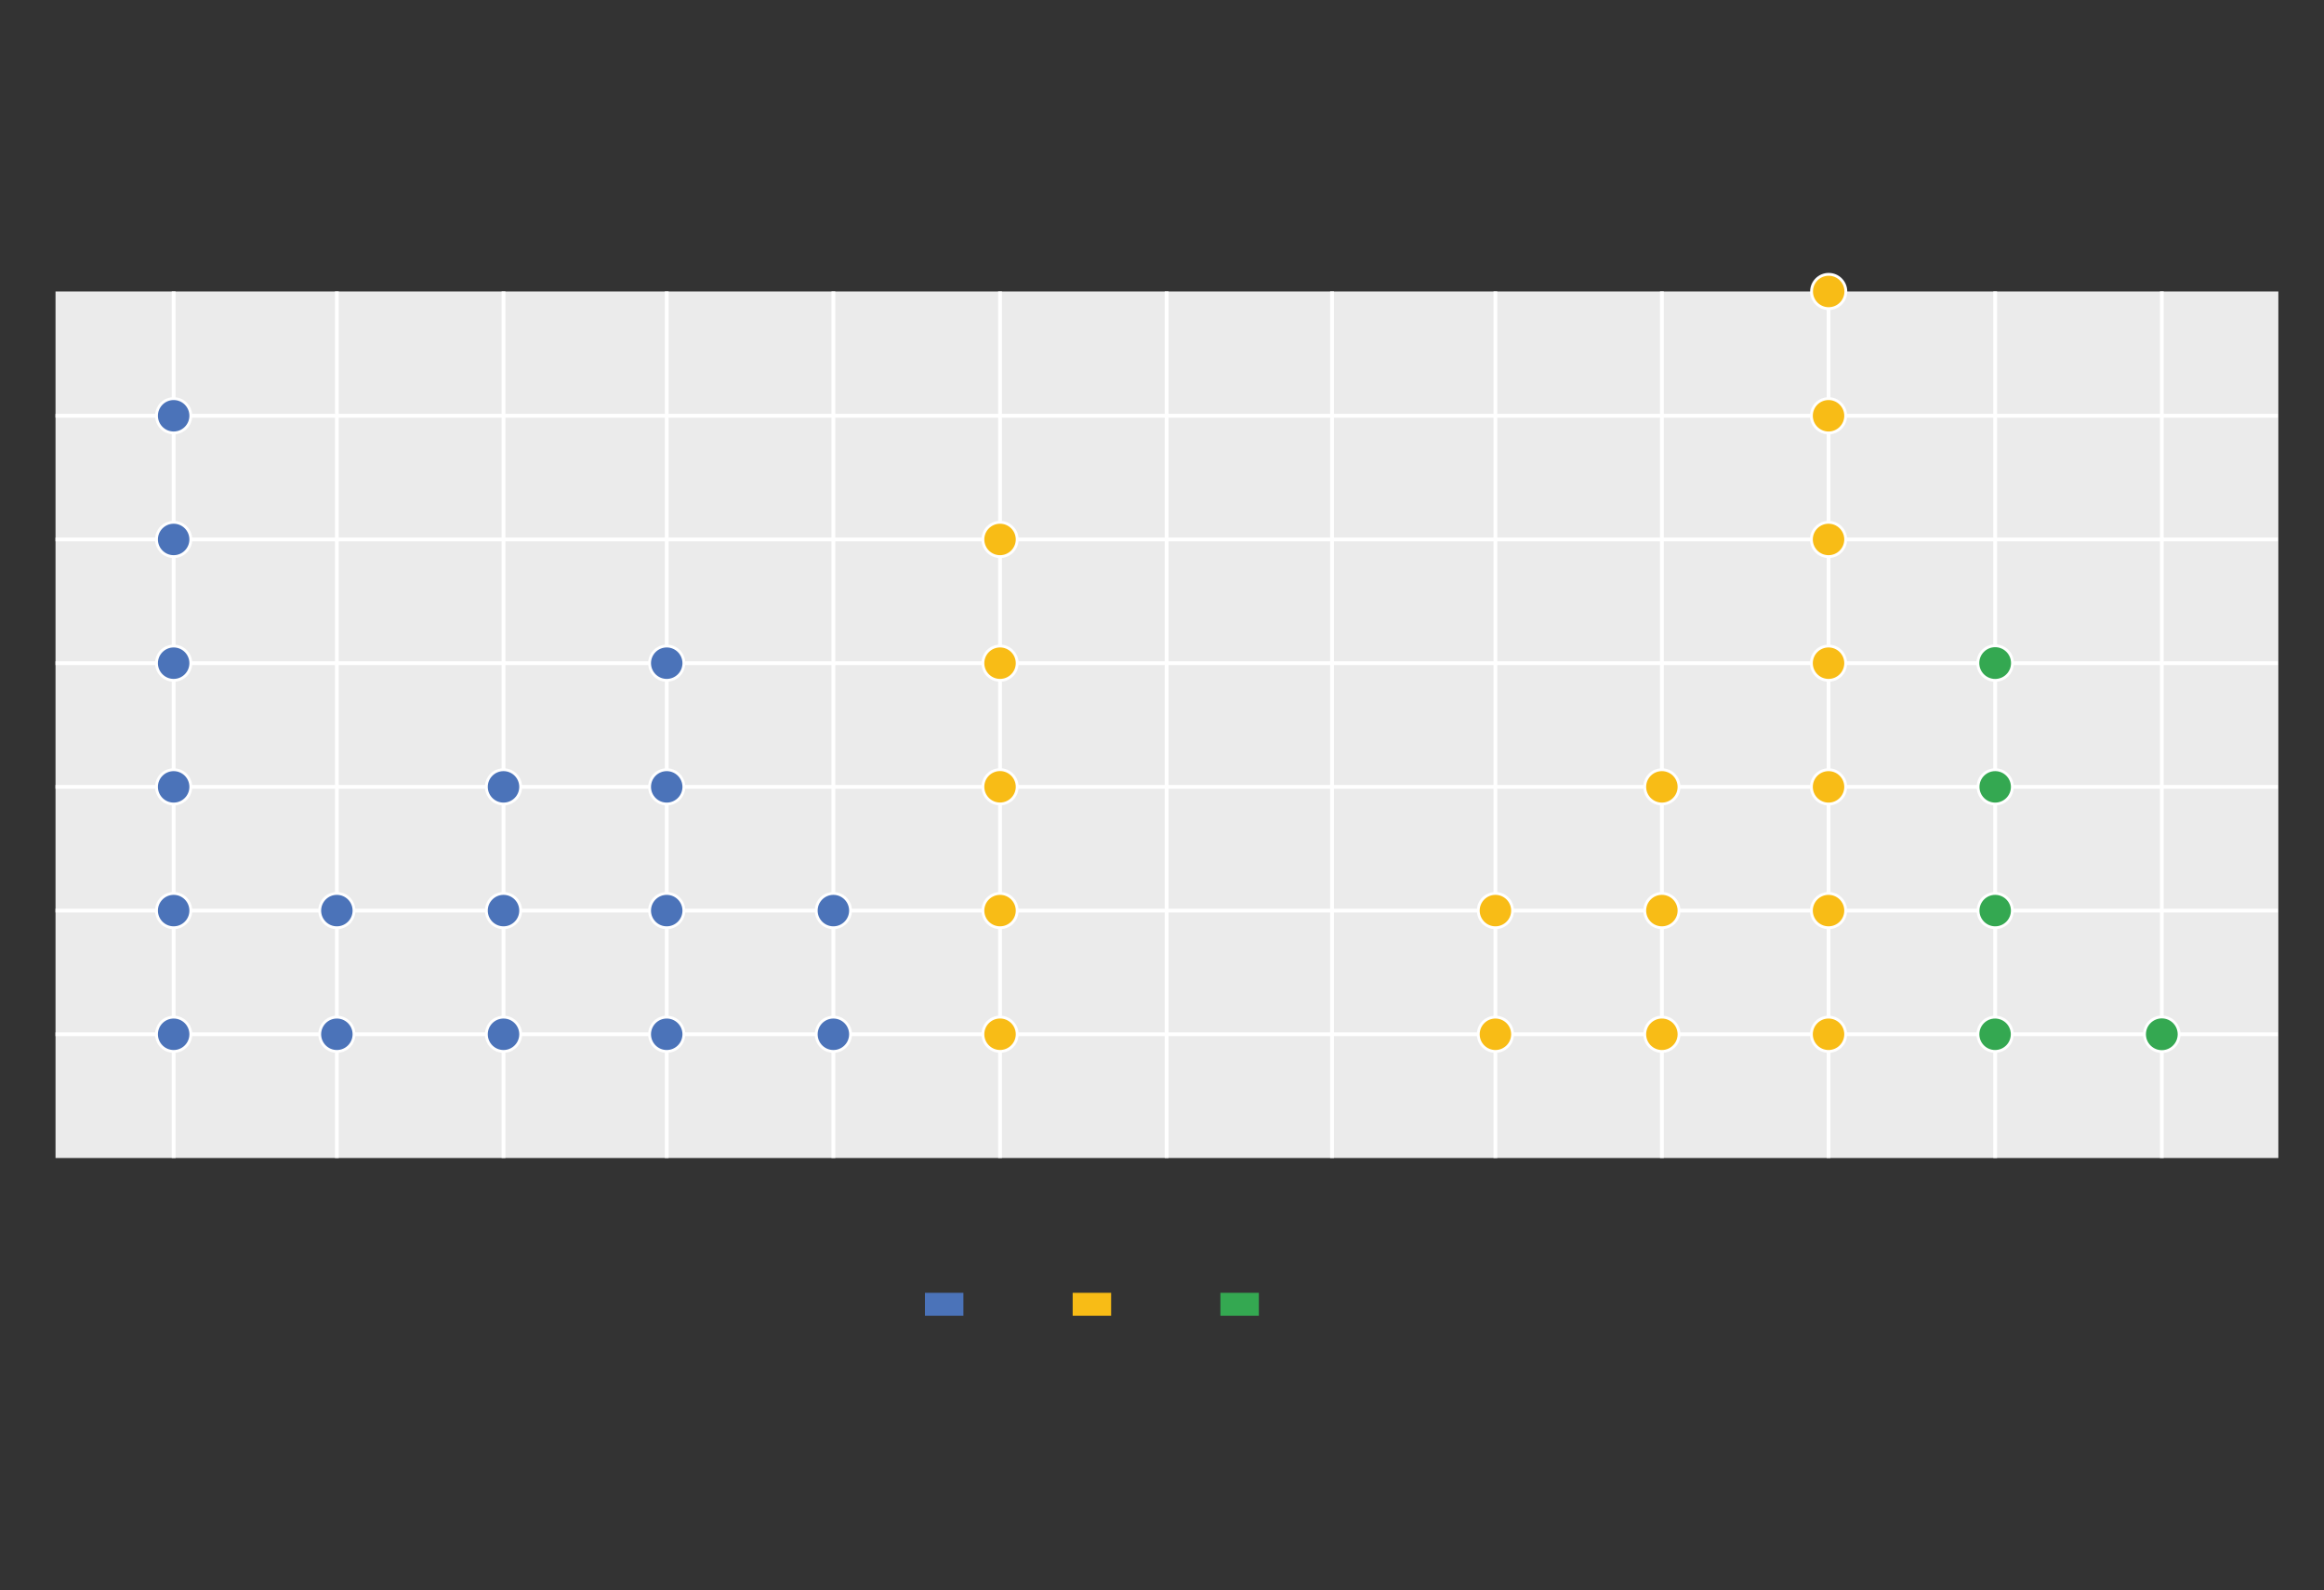<svg xmlns="http://www.w3.org/2000/svg" viewBox="0 0 614 420"><rect x="0" y="0" width="614" height="420" fill="#333333" stroke="none"/><defs><style>.cls-1{fill:#ebebeb;}.cls-2,.cls-6{fill:none;}.cls-2,.cls-3,.cls-4,.cls-5{stroke:#fff;}.cls-2,.cls-3,.cls-4,.cls-5,.cls-6{stroke-miterlimit:10;}.cls-3,.cls-9{fill:#f8bc16;}.cls-3,.cls-4,.cls-5{stroke-width:0.75px;}.cls-4,.cls-7{fill:#34a851;}.cls-5,.cls-8{fill:#4b73b9;}.cls-6{stroke:#a7a9ac;}</style></defs><g id="Layer_1" data-name="Layer 1"><rect class="cls-1" x="14.67" y="76.99" width="587.27" height="228.88"/><line class="cls-2" x1="14.67" y1="109.82" x2="601.78" y2="109.82"/><line class="cls-2" x1="14.67" y1="142.49" x2="601.78" y2="142.49"/><line class="cls-2" x1="14.67" y1="175.17" x2="601.78" y2="175.17"/><line class="cls-2" x1="14.67" y1="207.84" x2="601.78" y2="207.84"/><line class="cls-2" x1="14.67" y1="240.52" x2="601.78" y2="240.52"/><line class="cls-2" x1="14.67" y1="273.19" x2="601.78" y2="273.19"/><line class="cls-2" x1="133.03" y1="76.99" x2="133.03" y2="305.87"/><line class="cls-2" x1="45.88" y1="76.99" x2="45.88" y2="305.87"/><line class="cls-2" x1="89" y1="76.99" x2="89" y2="305.87"/><line class="cls-2" x1="176.15" y1="76.99" x2="176.15" y2="305.87"/><line class="cls-2" x1="220.18" y1="76.99" x2="220.18" y2="305.87"/><line class="cls-2" x1="264.21" y1="76.99" x2="264.21" y2="305.87"/><line class="cls-2" x1="308.23" y1="76.99" x2="308.23" y2="305.87"/><line class="cls-2" x1="351.92" y1="76.99" x2="351.92" y2="305.87"/><line class="cls-2" x1="395.08" y1="76.99" x2="395.08" y2="305.87"/><line class="cls-2" x1="439.07" y1="76.99" x2="439.07" y2="305.87"/><line class="cls-2" x1="483.1" y1="76.99" x2="483.1" y2="305.87"/><line class="cls-2" x1="527.13" y1="76.99" x2="527.13" y2="305.87"/><line class="cls-2" x1="571.15" y1="76.99" x2="571.15" y2="305.87"/><circle class="cls-3" cx="483.14" cy="76.99" r="4.53"/><circle class="cls-3" cx="483.1" cy="109.82" r="4.53"/><circle class="cls-3" cx="483.1" cy="142.49" r="4.53"/><circle class="cls-3" cx="483.1" cy="175.17" r="4.53"/><circle class="cls-3" cx="483.1" cy="207.84" r="4.53"/><circle class="cls-3" cx="483.1" cy="240.52" r="4.53"/><circle class="cls-3" cx="483.1" cy="273.19" r="4.53"/><circle class="cls-4" cx="527.12" cy="175.14" r="4.57"/><circle class="cls-4" cx="527.13" cy="207.84" r="4.53"/><circle class="cls-4" cx="527.13" cy="240.52" r="4.53"/><circle class="cls-4" cx="527.1" cy="273.19" r="4.53"/><circle class="cls-4" cx="571.15" cy="273.19" r="4.57"/><circle class="cls-3" cx="439.07" cy="273.19" r="4.53"/><circle class="cls-3" cx="439.07" cy="240.52" r="4.53"/><circle class="cls-3" cx="439.07" cy="207.84" r="4.53"/><circle class="cls-3" cx="395.09" cy="273.19" r="4.53"/><circle class="cls-3" cx="395.09" cy="240.52" r="4.53"/><circle class="cls-3" cx="264.21" cy="273.18" r="4.53"/><circle class="cls-3" cx="264.21" cy="240.52" r="4.53"/><circle class="cls-3" cx="264.21" cy="207.82" r="4.53"/><circle class="cls-3" cx="264.21" cy="175.17" r="4.53"/><circle class="cls-3" cx="264.21" cy="142.49" r="4.53"/><circle class="cls-5" cx="176.15" cy="240.52" r="4.53"/><circle class="cls-5" cx="176.15" cy="207.84" r="4.53"/><circle class="cls-5" cx="176.15" cy="175.17" r="4.53"/><circle class="cls-5" cx="133.03" cy="273.19" r="4.53"/><circle class="cls-5" cx="133.03" cy="240.52" r="4.53"/><circle class="cls-5" cx="133.03" cy="207.84" r="4.53"/><circle class="cls-5" cx="89" cy="273.19" r="4.53"/><circle class="cls-5" cx="89" cy="240.52" r="4.53"/><circle class="cls-5" cx="45.88" cy="273.19" r="4.53"/><circle class="cls-5" cx="45.88" cy="240.52" r="4.53"/><circle class="cls-5" cx="45.88" cy="207.84" r="4.53"/><circle class="cls-5" cx="45.88" cy="175.17" r="4.53"/><circle class="cls-5" cx="45.88" cy="142.49" r="4.53"/><circle class="cls-5" cx="45.88" cy="109.82" r="4.53"/><path class="cls-6" d="M14.67,76.29h0Z"/><path class="cls-6" d="M14.76,175.17h0Z"/><path class="cls-6" d="M14.76,142.49h0Z"/><path class="cls-6" d="M14.76,109.82h0Z"/><path class="cls-6" d="M14.67,207.84h0Z"/><path class="cls-6" d="M14.76,240.48h0Z"/><path class="cls-6" d="M14.67,273.19h0Z"/><path class="cls-6" d="M14.67,305.87h0Z"/><path class="cls-6" d="M45.88,306v0Z"/><path class="cls-6" d="M89,306v0Z"/><path class="cls-6" d="M133,306v0Z"/><path class="cls-6" d="M176.15,306v0Z"/><path class="cls-6" d="M220.18,306v0Z"/><path class="cls-6" d="M264.21,306v0Z"/><path class="cls-6" d="M308.31,306v0Z"/><path class="cls-6" d="M351.92,306v0Z"/><path class="cls-6" d="M395.09,306v0Z"/><path class="cls-6" d="M439.07,306v0Z"/><path class="cls-6" d="M483.1,306v0Z"/><path class="cls-6" d="M527.13,306v0Z"/><path class="cls-6" d="M571.16,306v0Z"/><circle class="cls-5" cx="220.18" cy="240.52" r="4.53"/><circle class="cls-5" cx="220.18" cy="273.19" r="4.53"/><circle class="cls-5" cx="176.15" cy="273.19" r="4.53"/><rect class="cls-7" x="322.43" y="341.48" width="10.16" height="6.05"/><rect class="cls-8" x="244.37" y="341.48" width="10.16" height="6.05"/><rect class="cls-9" x="283.4" y="341.48" width="10.16" height="6.05"/></g></svg>